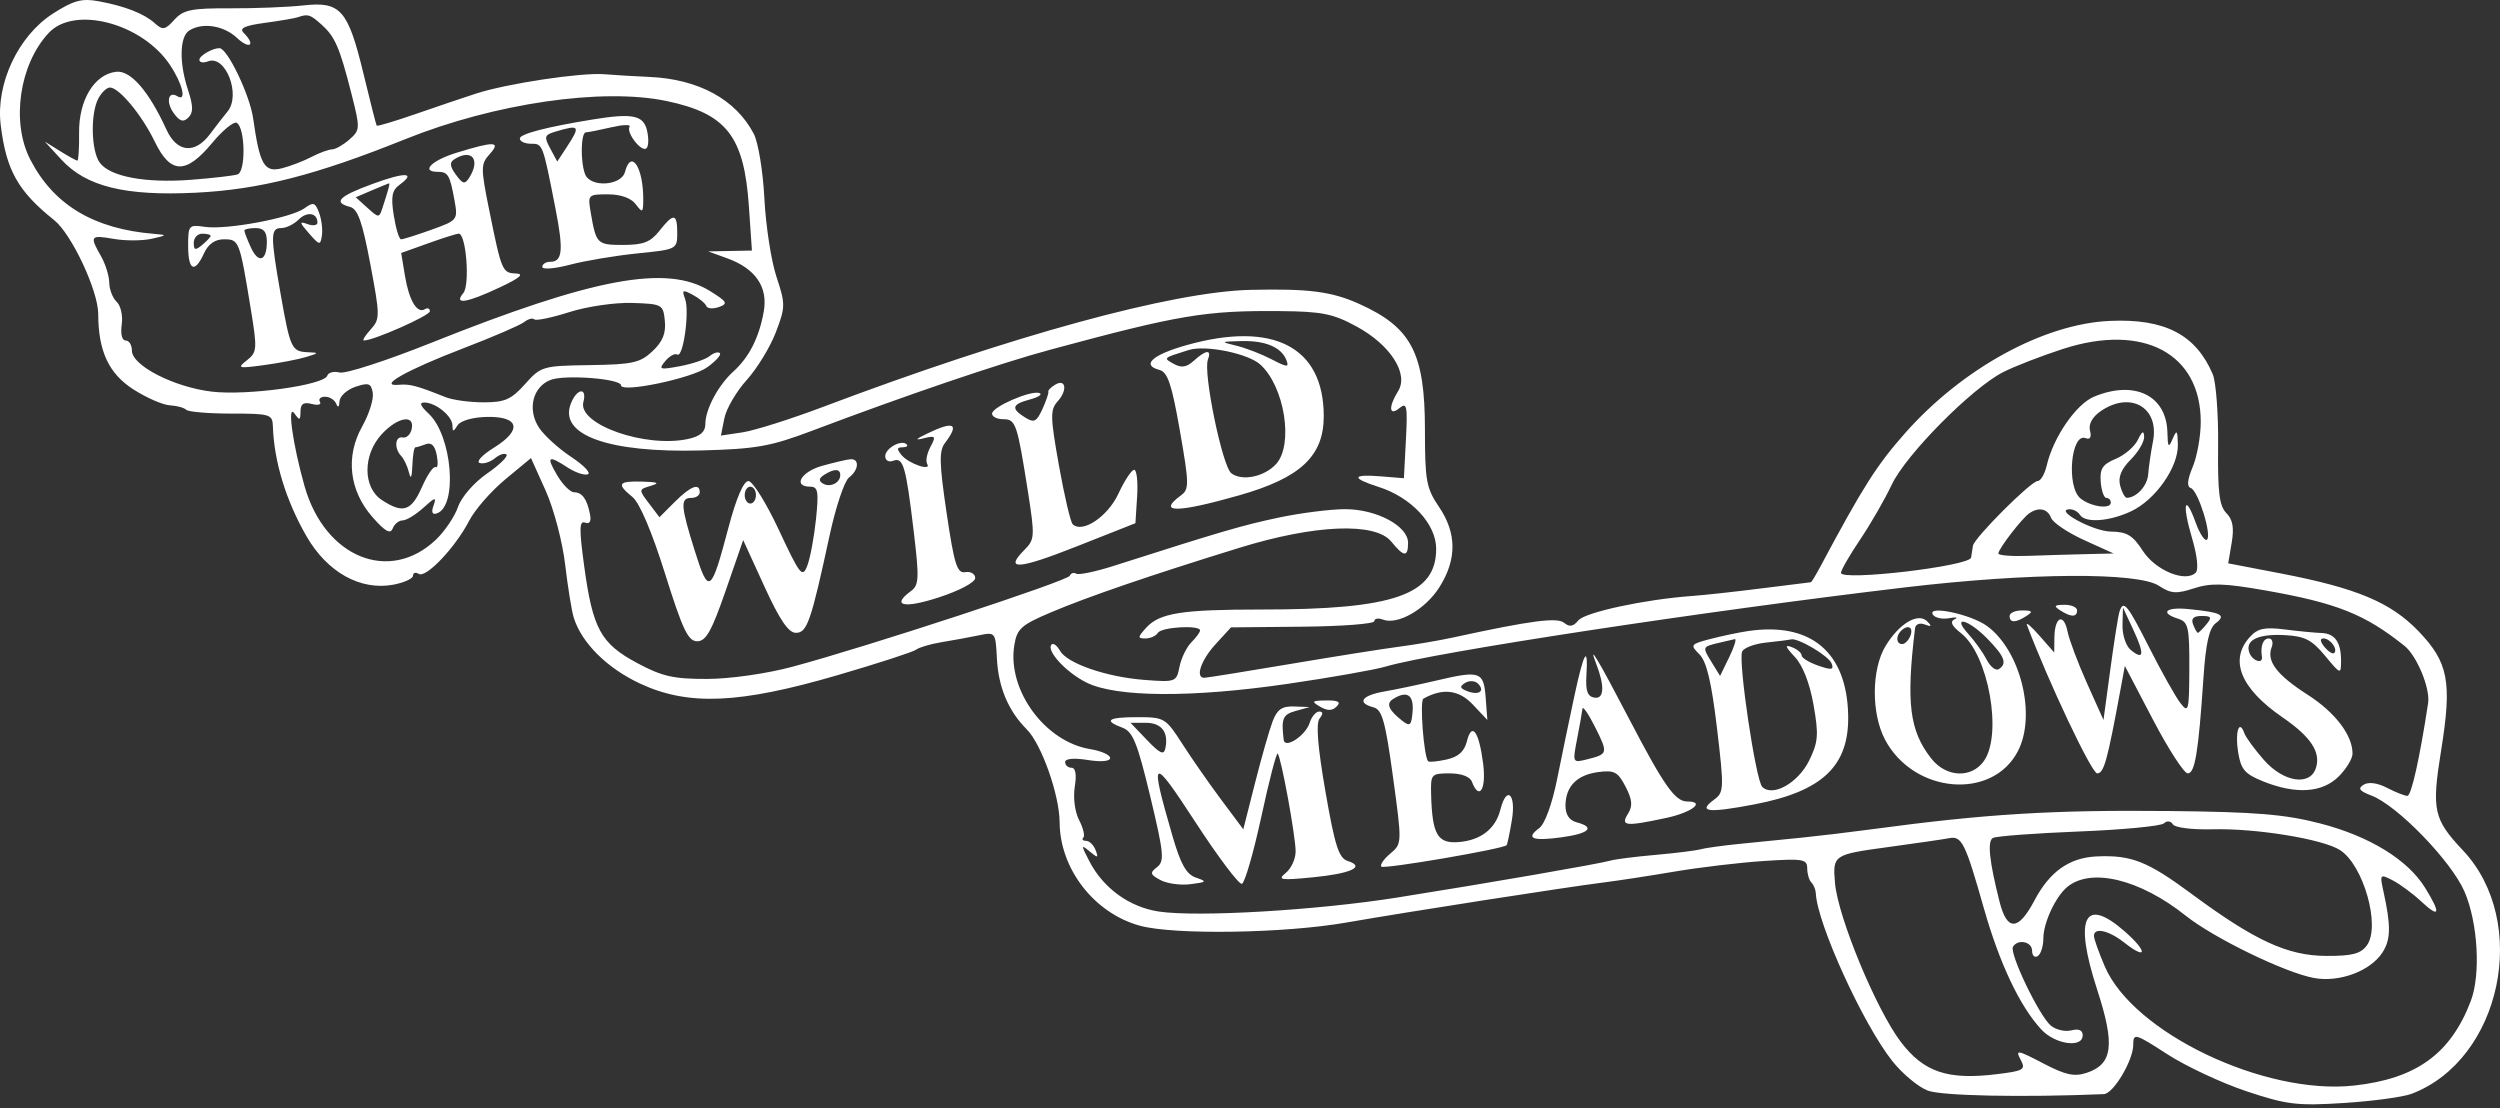 <svg width="600" height="266" viewBox="0 0 600 266" fill="none" xmlns="http://www.w3.org/2000/svg">
<rect x="0" y="0" width="600" height="266" fill="#333333" stroke="none"/>
<path fill-rule="evenodd" clip-rule="evenodd" d="M12.713 3.257C4.363 8.615 -1.029 20.086 0.165 29.95C1.487 40.868 4.307 45.891 13.018 52.845C17.184 56.172 23.564 69.773 23.574 75.348C23.589 84.297 26.111 89.682 32.07 93.492C35.184 95.482 39.094 97.186 40.76 97.277C42.423 97.367 44.195 97.85 44.694 98.351C45.194 98.851 50.056 99.26 55.498 99.26C64.83 99.26 65.398 99.433 65.492 102.296C65.774 110.806 68.63 120.145 73.574 128.723C78.551 137.358 86.525 141.8 94.398 140.323C96.997 139.836 99.123 138.861 99.123 138.159C99.123 137.454 99.746 137.265 100.51 137.736C102.247 138.81 109.307 131.364 112.599 124.983C113.965 122.337 117.861 117.87 121.26 115.054L127.438 109.935L130.957 117.753C132.894 122.061 134.995 130.017 135.636 135.476C136.276 140.924 137.212 146.692 137.719 148.294C139.634 154.355 145.736 160.395 153.671 164.084C165.214 169.451 177.43 168.926 200.99 162.049C210.637 159.235 219.137 156.473 219.879 155.914C220.621 155.356 223.354 154.552 225.951 154.128C228.548 153.704 232.53 152.973 234.8 152.504C238.912 151.654 238.928 151.674 239.258 158.045C239.616 164.953 242.009 170.637 246.419 175.046C249.971 178.599 254.275 190.777 254.314 197.383C254.379 208.553 262.635 219.18 273.572 222.171C281.787 224.419 308.224 224.015 323.095 221.417C337.619 218.879 376.014 212.899 385.133 211.756C388.459 211.338 396.048 210.172 401.998 209.163C407.95 208.155 417.525 207.021 423.276 206.641C432.689 206.022 433.732 206.195 433.732 208.375C433.732 209.707 434.18 211.244 434.727 211.791C435.275 212.338 435.755 213.502 435.794 214.378C436.129 221.661 447.109 245.758 454.139 254.635C456.549 257.677 460.381 260.874 462.654 261.739C466.017 263.018 485.45 263.409 504.925 262.589C507.213 262.493 511.977 254.497 511.982 250.741C511.988 247.882 512.388 247.993 520.161 253.017C524.656 255.922 533.208 259.923 539.165 261.907C548.872 265.139 551.302 265.431 562.538 264.719C569.434 264.281 576.748 263.288 578.788 262.512C600.327 254.323 607.292 221.275 591.103 204.09C584.038 196.591 583.563 194.419 585.864 180.133C588.521 163.625 587.635 158.966 580.407 151.455C573.766 144.554 565.566 141.123 547.328 137.616L534.77 135.201L535.61 130.232C536.216 126.64 535.86 124.674 534.323 123.136C532.639 121.454 532.228 118.11 532.346 107.099C532.43 99.449 531.851 91.671 531.059 89.816C526.998 80.29 519.552 76.428 506.37 77.017C490.446 77.727 470.925 88.437 457.164 104.012C450.375 111.699 447.076 116.9 436.865 136.027C435.775 138.068 434.76 139.737 434.611 139.737C434.46 139.737 429.191 140.393 422.903 141.194C416.615 141.996 409.028 142.827 406.043 143.04C394.803 143.847 380.378 146.95 378.793 148.904C377.598 150.379 376.675 150.538 375.415 149.492C373.735 148.097 367.54 148.912 348.731 152.999C345.391 153.725 339.624 154.711 335.913 155.191C332.203 155.672 320.363 157.55 309.603 159.366C298.843 161.182 289.583 162.67 289.027 162.671C286.802 162.678 288.222 158.444 291.726 154.619L295.436 150.569L312.639 150.405C322.1 150.316 329.842 149.72 329.842 149.081C329.842 148.441 330.763 148.271 331.89 148.703C335.449 150.07 342.098 146.25 345.475 140.902C349.671 134.254 349.632 127.95 345.358 121.651C342.315 117.169 341.985 115.355 341.985 103.181C341.985 84.721 338.759 78.558 326.138 72.903C319.552 69.952 314.085 69.249 300.159 69.564C281.397 69.987 242.795 80.55 197.617 97.622C189.825 100.566 181.102 103.327 178.234 103.757L173.018 104.538L173.85 100.375C174.308 98.085 176.721 93.955 179.213 91.197C181.704 88.439 184.845 83.297 186.192 79.771C188.519 73.677 188.526 73.014 186.346 66.408C185.083 62.585 183.782 54.151 183.454 47.664C183.126 41.178 181.986 34.196 180.922 32.148C176.604 23.849 167.644 18.969 155.791 18.459C152.452 18.314 147.602 18.026 145.016 17.815C139.525 17.369 121.858 20.021 114.407 22.409C111.567 23.322 105.061 25.521 99.95 27.298C94.839 29.075 90.543 30.359 90.404 30.153C90.266 29.945 88.849 24.378 87.257 17.783C83.527 2.329 81.763 0.31 72.843 1.297C69.116 1.709 61.185 2.024 55.221 1.998C45.928 1.956 44.011 2.349 41.846 4.741C39.629 7.191 39.055 7.297 37.175 5.594C34.59 3.254 29.948 1.446 23.507 0.271C19.633 -0.436 17.585 0.132 12.713 3.257ZM71.464 4.139C70.722 4.394 67.157 5.002 63.543 5.49C58.691 6.146 57.367 6.773 58.483 7.889C61.444 10.851 59.939 11.979 56.873 9.097C53.684 6.101 48.582 5.315 45.406 7.328C43.106 8.788 42.971 15.064 45.103 21.523C46.398 25.451 46.424 27.016 45.209 28.212C44.004 29.4 43.169 29.16 41.734 27.215C39.777 24.566 40.339 21.72 42.549 23.087C44.888 24.532 43.821 20.079 40.728 15.491C34.032 5.552 17.885 1.309 11.723 7.869C4.659 15.387 2.619 29.255 7.251 38.261C12.872 49.188 22.51 54.966 37.059 56.133C40.204 56.386 40.158 56.465 36.384 57.31C34.158 57.809 30.06 57.819 27.277 57.331C21.668 56.351 21.465 56.627 24.241 61.482C25.301 63.337 26.191 66.197 26.218 67.838C26.243 69.477 27.054 71.558 28.02 72.459C28.986 73.362 29.523 75.815 29.215 77.91C28.888 80.144 29.279 81.72 30.16 81.72C30.986 81.72 31.662 82.823 31.662 84.17C31.662 87.735 41.773 92.918 50.822 93.992C59.305 94.997 77.782 92.448 78.543 90.166C78.802 89.389 80.138 89.046 81.512 89.405C82.885 89.766 92.722 86.577 103.372 82.323C142.494 66.691 159.995 63.421 170.329 69.806C174.533 72.405 174.8 72.875 172.535 73.688C171.118 74.195 169.753 74.079 169.503 73.428C169.252 72.778 167.795 71.574 166.262 70.754C163.853 69.464 163.602 69.589 164.404 71.678C165.55 74.664 163.975 85.982 162.538 85.095C161.964 84.738 160.666 85.448 159.654 86.669C157.981 88.689 158.302 88.798 163.212 87.882C166.18 87.329 169.382 86.236 170.327 85.455C171.273 84.674 172.37 84.358 172.767 84.753C173.162 85.15 171.778 86.689 169.691 88.176C165.98 90.818 149.045 94.353 149.045 92.484C149.045 90.892 135.636 89.851 132.156 91.173C127.836 92.816 126.506 98.283 129.365 102.645C130.578 104.497 134.056 107.656 137.093 109.667C140.13 111.677 141.918 113.554 141.065 113.839C140.211 114.123 138.036 113.388 136.231 112.205C131.537 109.128 131.032 109.513 133.743 114.102C135.059 116.328 136.879 118.149 137.788 118.149C139.717 118.149 140.902 119.797 141.608 123.464C141.936 125.165 141.511 125.858 140.399 125.431C139.021 124.902 138.985 126.975 140.217 135.966C142.269 150.938 144.186 154.444 152.887 159.113C158.909 162.346 161.651 162.97 169.741 162.944C175.28 162.928 184.007 161.678 190.196 160.017C208.234 155.175 256.279 139.412 256.761 138.179C257.01 137.542 257.697 137.321 258.287 137.685C258.876 138.049 262.922 137.207 267.278 135.814C293.022 127.577 298.334 126.024 306.98 124.205C312.23 123.101 319.37 122.2 322.846 122.203C330.391 122.208 337.937 126.243 337.937 130.272C337.937 133.775 336.925 133.706 333.923 130C330.106 125.284 315.582 125.871 297.457 131.472C275.907 138.13 261.202 143.167 252.261 146.95C245.087 149.986 244.082 150.883 243.436 154.838C241.677 165.574 250.771 178.027 261.66 179.793C264.282 180.219 266.428 181.172 266.428 181.913C266.428 182.726 264.296 182.917 261.031 182.394C257.721 181.866 255.634 182.06 255.634 182.896C255.634 183.648 256.321 184.262 257.16 184.262C258.139 184.262 258.42 185.893 257.945 188.823C257.521 191.433 257.968 194.859 258.988 196.824C259.969 198.715 260.425 200.608 260.001 201.031C259.578 201.455 259.876 201.802 260.661 201.802C261.448 201.802 262.473 202.799 262.941 204.016C263.682 205.949 263.503 205.991 261.527 204.353C259.414 202.6 259.409 202.757 261.449 206.701C264.798 213.178 271.064 217.713 278.132 218.772C287.376 220.159 315.919 218.486 335.239 215.425C356.748 212.017 383.888 207.316 386.509 206.544C387.622 206.216 392.48 205.6 397.303 205.175C402.127 204.75 406.984 204.147 408.097 203.835C409.21 203.523 413.46 202.934 417.542 202.525C421.623 202.115 428.302 201.447 432.383 201.038C436.465 200.629 444.054 199.723 449.249 199.021C476.616 195.331 492.583 194.354 520.758 194.648C541.462 194.864 548.409 195.439 556.871 197.634C568.692 200.702 577.856 206.326 582.026 213.073C585.885 219.316 585.563 220.514 581.136 216.386C579.096 214.483 575.999 212.191 574.256 211.292C571.187 209.711 571.116 209.795 572.026 213.931C573.85 222.236 573.801 225.447 571.81 228.562C568.954 233.024 561.518 235.825 555.429 234.732C548.498 233.49 531.338 225.161 524.534 219.738C513.553 210.989 501.823 208.155 496.13 212.879C493.305 215.224 490.4 221.503 490.4 225.266C490.4 227.115 489.793 229.002 489.051 229.461C488.309 229.92 487.702 229.348 487.702 228.191C487.702 225.989 484.319 225.269 483.116 227.216C482.171 228.745 489.419 243.844 492.203 246.148C493.429 247.163 495.651 247.676 497.139 247.287C498.9 246.826 499.845 247.241 499.845 248.477C499.845 251.6 493.25 250.676 489.921 247.085C484.751 241.506 479.881 231.224 476.108 217.916C471.677 202.29 470.827 200.573 467.818 201.161C466.509 201.417 459.822 202.39 452.959 203.325C440.009 205.088 439.825 205.214 440.399 211.921C441.096 220.077 450.27 242.242 456.166 250.019C461.707 257.325 467.436 259.256 479.265 257.799C485.784 256.996 486.231 256.717 484.924 254.273C483.646 251.885 484.187 251.976 490.291 255.168C495.738 258.016 497.818 258.471 500.823 257.471C507.064 255.395 507.643 250.798 503.331 237.547C497.699 220.24 500.19 214.989 509.963 223.569C515.449 228.386 515.359 230.573 509.853 226.242C506.079 223.273 502.543 222.492 502.543 224.627C502.543 225.307 503.72 228.608 505.157 231.961C511.972 247.859 543.483 262.902 565.006 260.532C579.915 258.89 588.156 252.917 592.985 240.255C595.416 233.882 594.71 221.492 591.491 214.008C588.346 206.698 575.376 193.307 569.147 190.938C566.244 189.834 565.811 189.234 567.272 188.331C568.446 187.605 570.59 187.891 572.893 189.083C574.941 190.142 577.133 191.008 577.764 191.008C578.718 191.008 580.722 182.058 582.748 168.746C583.286 165.217 580.051 157.382 577.073 155.004C567.556 147.398 560.83 144.72 543.66 141.699C533.829 139.969 530.611 139.875 526.554 141.197C522.312 142.58 521.04 142.488 518.142 140.59C513.102 137.288 487.067 137.445 457.344 140.957C409.13 146.655 343.926 156.593 332.54 159.982C329.943 160.754 319.328 162.624 308.953 164.137C286.008 167.481 267.911 167.365 260.783 163.828C255.823 161.367 250.982 156.083 252.393 154.672C252.803 154.262 253.702 154.935 254.391 156.167C256.106 159.231 265.529 162.484 274.717 163.184C282.149 163.751 282.351 163.675 283.084 160.009C283.497 157.944 284.776 155.313 285.925 154.163C287.075 153.014 288.015 151.726 288.015 151.301C288.015 149.948 278.764 150.477 277.896 151.88C277.437 152.622 276.094 153.229 274.909 153.229C272.99 153.229 273.007 152.953 275.057 150.686C278.292 147.113 283.541 146.282 302.857 146.285C334.567 146.289 344.683 142.766 344.683 131.723C344.683 125.759 338.741 119.372 330.854 116.856C324.234 114.744 324.434 113.759 331.366 114.323L336.939 114.776L337.422 105.518C337.841 97.444 337.647 96.473 335.897 97.924C333.367 100.024 333.169 97.679 335.553 93.861C338.147 89.708 333.703 82.782 325.624 78.385C319.927 75.284 317.306 74.754 307.21 74.664C289.29 74.503 282.981 75.564 251.998 83.946C239.805 87.245 217.536 94.824 194.919 103.371C184.905 107.156 181.514 107.756 168.174 108.111C145.995 108.701 134.078 104.416 136.988 96.899C138.429 93.179 140.964 92.841 140.008 96.496C138.608 101.849 154.946 107.592 165.181 105.344C168.058 104.712 169.283 103.649 169.283 101.785C169.283 98.236 172.367 92.455 176.029 89.141C179.79 85.738 182.171 81.044 183.296 74.819C184.369 68.885 181.337 64.454 174.514 61.986L169.958 60.338L175.21 60.235L180.463 60.133L179.737 49.547C178.579 32.651 174.379 27.273 159.98 24.246C144.587 21.008 118.69 24.787 97.281 33.395C75.729 42.06 62.316 45.488 47 46.248C30.071 47.086 20.696 44.785 14.758 38.334L10.749 33.979L14.412 36.262C16.426 37.517 18.296 38.545 18.567 38.545C18.837 38.545 19.025 35.535 18.983 31.855C18.894 24.007 22.623 17.86 27.854 17.227C31.327 16.807 35.713 21.845 39.955 31.124C42.458 36.598 46.751 37.044 50.381 32.209C51.942 30.128 53.834 27.692 54.584 26.796C57.904 22.829 54.164 13.101 49.941 14.722C48.793 15.163 47.852 14.999 47.852 14.361C47.852 13.368 50.958 11.56 52.666 11.56C54.57 11.56 59.962 22.797 60.758 28.426C62.334 39.557 63.422 41.451 67.642 40.392C69.645 39.889 72.843 38.664 74.747 37.67C76.652 36.676 78.877 35.86 79.69 35.855C80.504 35.85 82.379 34.783 83.855 33.485C86.466 31.19 86.478 30.876 84.31 22.354C81.493 11.282 80.389 8.757 77.085 5.826C74.401 3.445 73.918 3.3 71.464 4.139ZM23.613 23.614C21.676 27.236 21.865 36.199 23.94 39.036C26.397 42.395 34.882 43.992 45.828 43.153C51.023 42.754 56.057 42.172 57.015 41.857C59.023 41.199 58.874 30.75 56.84 29.493C56.142 29.061 53.48 31.225 50.925 34.301C44.605 41.91 40.929 41.819 37.126 33.963C34.031 27.569 28.585 21.005 26.377 21.005C25.625 21.005 24.383 22.179 23.613 23.614ZM142.299 28.667C131.161 30.476 124.759 32.147 124.759 33.244C124.759 33.933 125.961 34.497 127.431 34.497C130.278 34.497 130.254 34.434 133.305 50.013C135.284 60.122 135.015 62.831 132.035 62.831C131.001 62.831 130.155 63.383 130.155 64.057C130.155 64.733 133.151 64.495 136.811 63.53C140.472 62.564 147.758 61.343 153.002 60.817C162.402 59.872 162.537 59.803 162.537 55.949C162.537 51.157 161.678 51.051 158.248 55.41C156.127 58.107 154.389 58.783 149.579 58.783C143.288 58.783 143.078 58.575 141.775 51.025C141.036 46.747 141.136 46.64 145.894 46.64C148.957 46.64 151.438 47.519 152.563 49.001C154.206 51.166 154.358 51.081 154.381 47.989C154.436 40.212 151.469 35.639 150.003 41.243C149.119 44.626 141.668 45.064 140.419 41.807C139.264 38.8 139.399 31.805 140.612 31.766C141.168 31.749 143.896 31.206 146.674 30.561C149.452 29.916 151.444 29.841 151.102 30.395C150.21 31.838 154.033 36.705 155.168 35.57C155.688 35.049 155.727 33.076 155.253 31.188C154.363 27.647 151.73 27.134 142.299 28.667ZM133.288 31.596C130.667 32.379 130.533 32.812 132.047 35.622L133.744 38.772L135.998 35.332C139.382 30.169 139.148 29.846 133.288 31.596ZM109.58 36.656C103.527 38.517 100.873 41.243 105.115 41.243C107.526 41.243 107.994 42.047 109.075 48.057C109.925 52.778 109.847 52.879 103.519 55.147C99.988 56.413 96.722 57.445 96.26 57.441C95.799 57.437 95.009 54.867 94.509 51.73C93.78 47.176 94.065 45.681 95.924 44.322C100.022 41.326 97.203 41.268 89.282 44.186C81.285 47.131 79.886 48.58 83.997 49.654C85.87 50.144 86.961 53.214 88.873 63.365C91.23 75.878 91.233 76.558 88.949 79.082C87.636 80.533 86.906 81.72 87.326 81.72C89.683 81.72 103.171 75.75 103.171 74.707C103.171 74.024 102.633 73.799 101.974 74.205C100.103 75.363 98.162 72.104 97.183 66.158L96.286 60.715L102.765 58.393C106.327 57.117 109.628 56.074 110.101 56.078C111.881 56.092 112.825 68.374 111.196 70.335C108.793 73.232 111.984 72.725 120.036 68.932C124.777 66.699 125.907 65.721 123.837 65.641C120.546 65.516 120.369 65.092 117.361 50.172C115.367 40.28 115.376 39.364 117.498 37.017C120.309 33.912 118.736 33.84 109.58 36.656ZM109.02 38.237C107.857 38.977 107.958 39.933 109.411 41.919C111.094 44.221 111.555 44.316 112.648 42.586C115.389 38.248 113.175 35.593 109.02 38.237ZM89.214 45.703L85.377 47.342L88.174 49.873C90.91 52.349 90.99 52.349 91.804 49.859C93.272 45.371 93.648 43.94 93.347 44.002C93.184 44.036 91.325 44.801 89.214 45.703ZM73.084 49.977C69.916 52.3 54.379 55.208 49.2 54.448C45.306 53.876 45.154 54.047 45.154 59.017C45.154 64.949 46.73 65.693 48.956 60.807C49.977 58.566 51.586 57.434 53.748 57.434C57.382 57.434 57.491 57.716 60.156 73.958C61.772 83.82 61.721 84.529 59.247 86.476C56.828 88.379 57.147 88.468 63.342 87.629C67.038 87.128 71.592 86.252 73.461 85.684C76.582 84.736 76.618 84.641 73.905 84.535C69.992 84.381 69.656 83.667 67.362 70.627C64.882 56.538 64.9 54.736 67.512 54.736C68.679 54.736 70.549 53.819 71.669 52.7C73.693 50.676 76.186 51.077 76.186 53.424C76.186 54.099 75.123 54.263 73.825 53.79C71.773 53.042 71.817 53.334 74.162 56.013C76.694 58.909 76.885 58.94 77.256 56.517C77.473 55.097 77.17 52.644 76.582 51.067C75.653 48.576 75.192 48.433 73.084 49.977ZM58.646 55.347C58.646 55.683 59.342 57.485 60.193 59.353C62.022 63.368 64.043 62.673 64.043 58.029C64.043 55.636 63.306 54.736 61.345 54.736C59.861 54.736 58.646 55.011 58.646 55.347ZM46.503 58.273C46.503 60.066 46.869 60.16 48.527 58.783C49.64 57.859 50.551 56.874 50.551 56.595C50.551 56.314 49.64 56.085 48.527 56.085C47.414 56.085 46.503 57.07 46.503 58.273ZM136.63 74.909C132.401 76.254 128.62 77.037 128.231 76.647C127.842 76.257 126.749 76.549 125.803 77.293C124.857 78.04 118.228 80.896 111.072 83.641C97.441 88.873 90.466 92.835 95.75 92.348C98.334 92.109 100.057 92.568 106.945 95.322C108.649 96.004 112.756 96.562 116.071 96.562C121.168 96.562 122.702 95.884 126.015 92.177C129.833 87.904 130.23 87.788 141.581 87.626C151.816 87.48 153.636 87.077 156.596 84.296C159.03 82.009 159.855 79.995 159.565 77.04C159.175 73.065 158.956 72.944 151.743 72.706C147.617 72.571 140.907 73.549 136.63 74.909ZM284.749 82.84C276.552 85.151 273.846 87.622 278.247 88.773C280.24 89.293 281.213 92.18 283.17 103.359C285.407 116.139 285.429 117.429 283.439 118.883C277.595 123.158 282.415 123.151 297.46 118.865C312.125 114.686 317.699 109.46 317.699 99.888C317.699 83.233 305.582 76.964 284.749 82.84ZM495.122 83.74C489.928 85.421 483.454 87.932 480.736 89.319C473.23 93.147 457.391 109.15 454.027 116.305C452.396 119.777 448.984 125.702 446.445 129.472C443.906 133.243 441.828 136.848 441.828 137.485C441.828 139.515 472.782 135.873 473.065 133.811C473.178 132.988 473.378 131.709 473.509 130.967C473.848 129.044 487.445 115.451 489.029 115.451C489.755 115.451 490.736 113.782 491.208 111.741C492.784 104.943 498.254 96.99 502.585 95.195C512.308 91.168 519.979 94.918 520.178 103.795C520.259 107.384 520.45 107.619 521.432 105.332C522.428 103.015 522.605 103.209 522.687 106.705C522.813 112.091 517.346 119.92 511.529 122.679C506.282 125.169 500.426 125.58 499.17 123.546C498.711 122.804 497.613 122.211 496.729 122.227C492.745 122.301 502.393 127.539 506.591 127.581C510.454 127.618 511.853 128.462 514.281 132.211C517.321 136.905 524.532 139.876 526.968 137.439C527.698 136.709 527.335 133.339 526.068 129.074C523.661 120.971 524.335 118.164 526.951 125.398C527.895 128.011 529.103 129.881 529.633 129.553C530.975 128.723 527.574 117.723 525.79 117.128C524.801 116.799 524.951 115.168 526.256 112.043C527.314 109.513 528.179 104.66 528.179 101.26C528.179 84.811 514.389 77.502 495.122 83.74ZM296.785 82.982C299.012 83.524 302.79 84.987 305.182 86.232C308.956 88.199 309.425 88.224 308.733 86.421C307.55 83.334 303.671 81.703 297.886 81.858C292.85 81.993 292.827 82.018 296.785 82.982ZM285.317 83.996C279.031 85.973 279.128 85.884 281.704 87.329C283.533 88.356 284.768 88.16 286.533 86.564C289.47 83.906 290.862 83.81 289.895 86.333C288.718 89.397 293.362 111.929 295.509 113.577C298.087 115.555 303.486 114.436 306.284 111.344C310.507 106.677 308.288 92.762 302.481 87.494C299.538 84.823 289.312 82.74 285.317 83.996ZM85.293 92.837C83.252 93.525 81.535 95.1 81.477 96.336C81.41 97.74 81.114 97.951 80.69 96.899C80.315 95.972 79.113 95.213 78.019 95.213C76.923 95.213 76.367 95.763 76.783 96.436C77.2 97.108 76.324 97.342 74.838 96.953C72.854 96.434 72.133 96.914 72.118 98.765C72.101 100.909 71.888 100.983 70.689 99.26C68.861 96.635 70.224 106.531 73.082 116.645C77.938 133.832 93.525 140.151 104.686 129.46C106.787 127.447 109.149 123.927 109.936 121.637C110.744 119.288 113.757 115.821 116.852 113.678C119.869 111.591 121.986 109.531 121.557 109.101C121.128 108.671 119.872 109.072 118.765 109.989C117.659 110.907 116.018 111.413 115.121 111.115C114.222 110.815 115.751 109.17 118.517 107.461C125.413 103.199 124.66 99.892 116.832 100.06C113.418 100.135 110.516 100.971 109.81 102.084C108.796 103.688 108.606 103.691 108.588 102.107C108.564 99.885 104.652 96.666 101.904 96.605C100.551 96.575 100.842 97.379 102.866 99.266C108.533 104.545 109.924 121.52 104.83 123.219C103.727 123.585 103.468 122.942 104.06 121.299C104.814 119.205 104.438 119.292 101.614 121.86C99.778 123.529 97.535 124.896 96.632 124.896C95.73 124.896 94.656 125.77 94.246 126.837C93.695 128.271 92.424 127.555 89.397 124.105C83.787 117.716 82.868 109.563 86.942 102.314C88.583 99.395 89.718 95.787 89.464 94.296C89.07 91.972 88.474 91.764 85.293 92.837ZM253.158 92.371C252.166 92.986 251.463 93.726 251.596 94.014C251.728 94.302 251.095 96.164 250.19 98.153C248.778 101.249 248.181 101.54 246.017 100.188C242.565 98.032 242.841 97.027 247.201 95.867C249.241 95.325 250.261 94.636 249.467 94.34C247.455 93.588 238.094 97.653 238.094 99.278C238.094 100.01 239.296 100.609 240.767 100.609C243.786 100.609 244.122 101.594 246.706 118.012C248.386 128.692 248.34 129.491 245.906 131.925C240.911 136.92 244.3 136.714 258.332 131.168L272.499 125.57L272.911 119.161C273.136 115.637 272.818 112.753 272.201 112.753C271.585 112.753 269.882 115.332 268.417 118.487C265.845 124.024 259.732 128.093 257.436 125.798C256.914 125.276 255.434 118.94 254.147 111.718C252.05 99.952 252.019 98.348 253.858 96.303C256.288 93.599 255.778 90.743 253.158 92.371ZM504.076 98.743C502.136 100.103 501.202 101.844 501.6 103.365C502.012 104.938 501.636 105.573 500.544 105.155C497.027 103.806 495.894 116.78 499.282 119.592C501.724 121.618 506.591 122.304 506.591 120.623C506.591 120.005 506.113 119.499 505.529 119.499C504.945 119.499 504.334 117.753 504.17 115.618C503.931 112.48 504.62 111.429 507.769 110.126C509.909 109.238 512.301 107.19 513.082 105.573C514.113 103.443 514.528 103.232 514.594 104.811C514.646 106.008 513.197 108.478 511.375 110.298C509.091 112.584 508.303 114.523 508.835 116.555C509.257 118.174 509.988 119.489 510.459 119.478C512.803 119.422 515.384 116.563 515.571 113.814C515.687 112.117 516.205 108.558 516.722 105.904C518.312 97.742 511.231 93.732 504.076 98.743ZM91.638 104.18C87.04 109.142 87.047 116.999 91.655 120.018C96.723 123.339 98.712 122.688 101.281 116.864C102.576 113.93 104.049 111.786 104.557 112.101C105.064 112.414 105.187 111.136 104.828 109.261C104.389 106.964 103.534 106.095 102.214 106.603C101.135 107.017 99.998 107.356 99.687 107.356C99.377 107.356 99.053 109.33 98.967 111.741C98.865 114.579 98.581 115.174 98.161 113.427C97.804 111.943 96.964 110.153 96.294 109.447C94.534 107.596 94.796 104.598 96.682 104.994C97.565 105.181 98.52 104.27 98.805 102.971C99.593 99.37 95.448 100.068 91.638 104.18ZM222.578 104.03C219.719 105.407 219.456 105.749 221.682 105.19C224.541 104.475 224.692 104.667 223.306 107.256C222.466 108.825 222.111 110.648 222.517 111.305C223.688 113.2 218.115 111.317 216.385 109.234C215.191 107.794 215.233 107.356 216.566 107.356C217.522 107.356 217.988 107.037 217.599 106.649C216.366 105.417 212.459 107.569 212.459 109.482C212.459 110.507 213.298 110.997 214.361 110.588C216.788 109.657 217.413 111.804 219.292 127.516C220.638 138.766 220.565 140.44 218.661 141.832C213.785 145.397 216.865 146.122 225.276 143.388C230.289 141.758 234.046 139.761 234.046 138.728C234.046 137.734 232.99 137.099 231.699 137.317C229.694 137.655 229.037 135.59 227.196 123.166C225.417 111.147 225.348 108.215 226.802 106.301C230.324 101.665 228.984 100.944 222.578 104.03ZM197.28 111.812C192.247 113.221 190.207 116.8 194.436 116.8C196.331 116.8 196.534 117.936 195.832 124.654C195.38 128.973 194.44 133.983 193.743 135.785C192.582 138.789 192.015 138.076 186.962 127.257C183.93 120.764 180.625 115.451 179.618 115.451C178.462 115.451 176.701 119.557 174.842 126.582C170.631 142.494 170.094 142.869 166.755 132.231C163.349 121.382 163.225 119.499 165.91 119.499C167.023 119.499 167.934 118.892 167.934 118.149C167.934 115.818 165.736 116.668 161.937 120.467L158.269 124.135L155.746 120.805C153.254 117.517 153.26 117.464 156.193 116.598C158.442 115.933 157.935 115.687 154.104 115.586C148.336 115.432 147.909 116.117 151.796 119.283C153.505 120.674 156.47 127.652 159.624 137.713C163.828 151.126 165.15 153.904 167.328 153.904C169.429 153.904 170.804 151.459 174.161 141.761L178.363 129.618L183.455 140.749C187.119 148.755 189.238 151.88 191.007 151.88C193.714 151.88 194.63 149.233 199.116 128.452C200.579 121.672 202.662 115.451 203.744 114.628C206.154 112.794 206.333 109.992 204.026 110.224C203.099 110.319 200.063 111.032 197.28 111.812ZM197.81 113.953C196.534 114.763 196.432 115.393 197.473 116.037C199.185 117.094 201.665 115.902 201.665 114.022C201.665 112.453 200.218 112.427 197.81 113.953ZM178.728 118.824C178.728 119.937 179.335 120.848 180.077 120.848C180.819 120.848 181.426 119.937 181.426 118.824C181.426 117.711 180.819 116.8 180.077 116.8C179.335 116.8 178.728 117.711 178.728 118.824ZM486.981 123.229C485.168 124.518 479.606 131.76 479.605 132.836C479.605 133.292 482.792 133.551 486.688 133.409C490.585 133.269 496.809 133.081 500.519 132.995L507.265 132.836L500.166 129.61C496.261 127.836 492.706 125.442 492.263 124.29C491.405 122.051 489.249 121.618 486.981 123.229ZM494.448 146.483C497.064 148.174 498.495 148.174 498.495 146.483C498.495 145.741 497.13 145.143 495.46 145.154C493.005 145.172 492.811 145.425 494.448 146.483ZM508.665 146.821C508.368 147.749 507.384 153.972 506.48 160.65L504.837 172.793L500.897 164.023C498.729 159.2 496.621 153.594 496.213 151.564C495.298 147.031 493.115 148.005 493.055 152.972L493.014 156.603L489.458 152.556C487.503 150.33 486.157 149.179 486.466 149.998C491.647 163.725 502.005 185.611 503.322 185.611C504.93 185.611 505.742 182.698 508.891 165.634L509.964 159.823L516.71 172.718C520.42 179.809 524.178 185.611 525.06 185.611C526.793 185.611 527.624 180.551 528.83 162.674C529.393 154.332 530.201 150.756 531.796 149.557C534.393 147.603 533.115 146.953 525.143 146.172C519.751 145.643 518.295 147.084 522.782 148.507C525.195 149.273 525.476 150.528 525.437 160.403C525.398 170.643 525.243 171.248 523.302 168.746C522.151 167.261 518.824 161.341 515.909 155.591C510.502 144.925 509.616 143.851 508.665 146.821ZM463.882 147.495C464.369 148.283 466.133 148.674 467.802 148.365C469.471 148.056 470.064 148.167 469.123 148.614C467.915 149.184 468.377 150.187 470.681 151.999C477.228 157.148 480.637 176.215 476.156 182.612C473.181 186.862 467.084 186.596 463.518 182.061C458.278 175.4 457.441 168.721 459.607 150.81C459.728 149.804 460.722 149.41 461.954 149.878C463.56 150.489 463.708 150.306 462.548 149.137C460.368 146.939 455.856 149.587 452.554 155.002C449.141 160.6 449.078 171.246 452.422 177.537C459.316 190.513 478.171 192.122 484.306 180.259C488.777 171.611 484.938 156.099 476.877 150.237C472.988 147.412 462.456 145.188 463.882 147.495ZM482.305 147.833C482.305 149.523 483.736 149.523 486.352 147.833C487.989 146.775 487.795 146.521 485.34 146.504C483.67 146.493 482.305 147.09 482.305 147.833ZM509.399 150.029C509.338 152.35 510.215 155.016 511.345 155.955C514.528 158.597 514.743 157.055 512.009 151.181L509.508 145.809L509.399 150.029ZM526.341 149.856C526.769 150.969 527.283 151.88 527.484 151.88C527.683 151.88 528.604 150.969 529.528 149.856C530.93 148.167 530.741 147.833 528.386 147.833C526.433 147.833 525.804 148.455 526.341 149.856ZM472.457 152.218C473.977 153.887 475.935 156.636 476.807 158.327C477.679 160.017 478.969 161.044 479.674 160.608C481.796 159.297 481.156 157.577 476.954 153.275C472.339 148.556 468.243 147.592 472.457 152.218ZM419.565 151.45C417.339 151.776 413.259 152.633 410.499 153.352C405.698 154.604 405.585 154.765 407.868 157.048C409.591 158.771 410.762 163.701 412.077 174.754C413.796 189.216 413.761 190.174 411.434 191.875C407.327 194.879 409.858 195.189 421.044 193.053C437.44 189.923 443.848 183.808 443.56 171.565C443.208 156.47 434.59 149.247 419.565 151.45ZM456.22 151.431C454.93 152.719 455.111 154.579 456.525 154.579C457.187 154.579 458.079 153.668 458.507 152.555C459.296 150.499 457.858 149.792 456.22 151.431ZM539.957 152.887C534.954 158.416 537.72 165.223 547.783 172.146C554.619 176.85 557.032 180.5 555.822 184.313C554.418 188.734 548.034 187.741 543.316 182.369C541.099 179.843 538.994 176.96 538.639 175.96C537.399 172.474 536.363 175.671 537.154 180.541C537.827 184.695 538.758 185.772 543.21 187.554C551.059 190.694 557.37 190.273 561.295 186.346C563.117 184.525 564.608 182.067 564.608 180.883C564.608 176.436 560.453 170.983 553.829 166.731C546.417 161.977 543.916 158.679 545.194 155.35C545.64 154.185 545.335 153.229 544.514 153.229C543.148 153.229 542.457 155.062 542.861 157.614C543.148 159.441 540.628 158.671 539.871 156.701C538.713 153.681 541.823 152.093 548.248 152.425C553.141 152.678 554.807 153.522 557.994 157.365C561.759 161.906 561.836 161.932 561.853 158.626C561.873 154.148 560.379 152.021 557.145 151.922C555.684 151.878 551.744 151.497 548.39 151.075C543.467 150.457 541.841 150.806 539.957 152.887ZM412.022 154.401C408.637 155.226 408.593 155.364 410.673 158.738L412.819 162.225L415.01 157.726C416.214 155.253 416.821 153.301 416.36 153.389C415.897 153.476 413.945 153.932 412.022 154.401ZM423.875 154.217C421.051 154.51 418.454 155.496 418.104 156.408C417.154 158.881 421.39 187.3 422.937 188.848C425.439 191.349 431.57 187.905 434.205 182.517C436.381 178.07 436.514 176.353 435.246 169.15C434.333 163.964 432.66 159.683 430.757 157.658C428.437 155.187 428.272 154.639 430.054 155.322C431.335 155.815 432.383 156.7 432.383 157.289C432.383 157.88 434.168 158.985 436.351 159.745C439.583 160.873 440.184 160.778 439.592 159.236C438.888 157.401 431.44 152.999 429.814 153.456C429.372 153.582 426.699 153.923 423.875 154.217ZM557.889 155.286C558.828 156.416 559.873 157.064 560.213 156.725C561.148 155.789 559.247 153.229 557.617 153.229C556.721 153.229 556.824 154.004 557.889 155.286ZM377.846 167.059C376.69 172.44 374.83 181.395 373.715 186.96C372.508 192.974 370.762 197.758 369.413 198.752C366.055 201.226 367.755 201.916 374.821 200.948C381.444 200.04 382.941 198.547 378.414 197.363C376.66 196.904 375.715 195.522 375.715 193.416C375.715 188.779 378.413 185.987 383.553 185.301C387.432 184.784 388.296 185.241 390.128 188.786C391.756 191.935 391.89 193.423 390.712 195.309C388.86 198.276 390.082 198.406 399.935 196.293C406.099 194.971 409.418 192.357 404.933 192.357C402.031 192.357 399.373 188.59 391.129 172.793C383.483 158.141 381.034 154.036 383.081 159.301C385.168 164.675 385.009 167.812 382.665 167.434C381.002 167.167 380.513 165.834 380.735 162.176C381.196 154.576 380.146 156.349 377.846 167.059ZM344.683 163.341C340.602 164.301 334.986 165.482 332.203 165.965C326.784 166.907 325.571 168.694 329.631 169.756C331.706 170.299 332.485 173.073 334.316 186.442C336.504 202.422 336.501 202.484 333.66 204.871C332.092 206.188 331.134 207.591 331.532 207.989C332.18 208.638 360.793 203.741 361.588 202.845C361.767 202.642 362.341 199.897 362.863 196.742C363.892 190.511 361.57 188.44 360.103 194.281C358.943 198.905 355.43 201.653 350.115 202.096C345.01 202.521 343.725 200.314 343.469 190.671C343.339 185.792 343.497 185.611 347.912 185.611C350.737 185.611 352.787 186.385 353.267 187.635C355.029 192.228 356.744 189.425 355.951 183.25C354.956 175.507 353.244 173.166 352.053 177.915C351.436 180.372 349.988 181.666 347.159 182.286C344.949 182.772 342.963 182.96 342.746 182.703C341.7 181.472 340.7 168.198 341.614 167.682C346.235 165.082 350.129 165.54 353.46 169.073L356.967 172.793L356.559 167.407C356.085 161.148 355.237 160.858 344.683 163.341ZM351.642 163.891C350.237 164.76 350.353 165.189 352.183 165.891C354.963 166.958 356.489 165.845 354.701 164.057C354.002 163.358 352.626 163.284 351.642 163.891ZM334.298 167.79C332.579 168.883 333.27 170.438 336.643 173.062C338.404 174.431 338.769 174.07 339.026 170.701C339.329 166.712 337.635 165.669 334.298 167.79ZM316.816 169.601C318.602 170.639 319.729 170.628 320.796 169.561C321.882 168.474 321.208 168.082 318.306 168.111C314.817 168.148 314.633 168.331 316.816 169.601ZM305.426 173.131C304.649 175.171 302.749 181.833 301.203 187.936L298.391 199.03L293.13 191.983C290.238 188.107 286.017 182.053 283.755 178.528C279.765 172.316 279.437 172.119 273.034 172.119C265.879 172.119 264.725 172.924 269.401 174.655C271.881 175.573 272.986 178.308 276.06 191.14C279.321 204.755 279.51 206.706 277.698 208.104C275.911 209.48 276.017 209.88 278.522 211.221C280.101 212.065 283.339 212.509 285.716 212.207C289.653 211.705 289.769 211.563 287.014 210.622C284.722 209.839 283.362 207.421 281.393 200.636C275.822 181.423 276.351 181.111 286.935 197.363C292.353 205.682 297.355 212.323 298.05 212.121C298.746 211.918 300.843 204.68 302.711 196.034C304.579 187.389 306.35 180.558 306.647 180.855C307.467 181.677 310.948 200.683 310.951 204.352C310.951 206.125 309.891 208.44 308.591 209.496C306.513 211.184 307.285 211.314 315 210.564C324.258 209.665 327.807 208.019 323.462 206.64C321.316 205.959 320.377 203.04 318.107 189.978C316.255 179.315 315.792 173.592 316.692 172.456C317.587 171.328 317.558 170.769 316.606 170.769C315.823 170.769 314.796 171.984 314.325 173.469C313.347 176.551 308.358 179.824 308.085 177.563C307.466 172.433 307.856 171.489 310.952 170.628L314.325 169.689L310.581 169.555C307.678 169.45 306.522 170.253 305.426 173.131ZM379.787 170.095C379.709 170.837 379.137 174.072 378.516 177.284C377.391 183.107 377.399 183.122 380.934 182.234C385.944 180.976 385.986 180.798 382.798 174.453C381.22 171.313 379.867 169.353 379.787 170.095ZM275.283 177.615C278.428 180.906 279.339 181.307 279.697 179.56C280.488 175.7 278.764 173.468 274.987 173.468H271.32L275.283 177.615ZM519.333 197.61C518.633 198.265 509.393 199.145 498.802 199.566C488.21 199.987 478.971 200.686 478.27 201.119C476.933 201.945 477.431 206.66 479.879 216.368C481.692 223.555 484.389 223.464 488.286 216.082C491.946 209.151 496.66 205.829 503.251 205.539C511.525 205.175 515.388 206.701 525.923 214.491C541.155 225.756 548.982 229.369 558.262 229.419C564.505 229.452 566.564 228.921 568.047 226.896C571.405 222.311 567.231 207.564 561.565 203.994C557.373 201.352 541.382 198.757 531.005 199.03C526.159 199.159 521.977 198.636 521.485 197.839C520.974 197.012 520.076 196.916 519.333 197.61Z" fill="white"/>
</svg>
